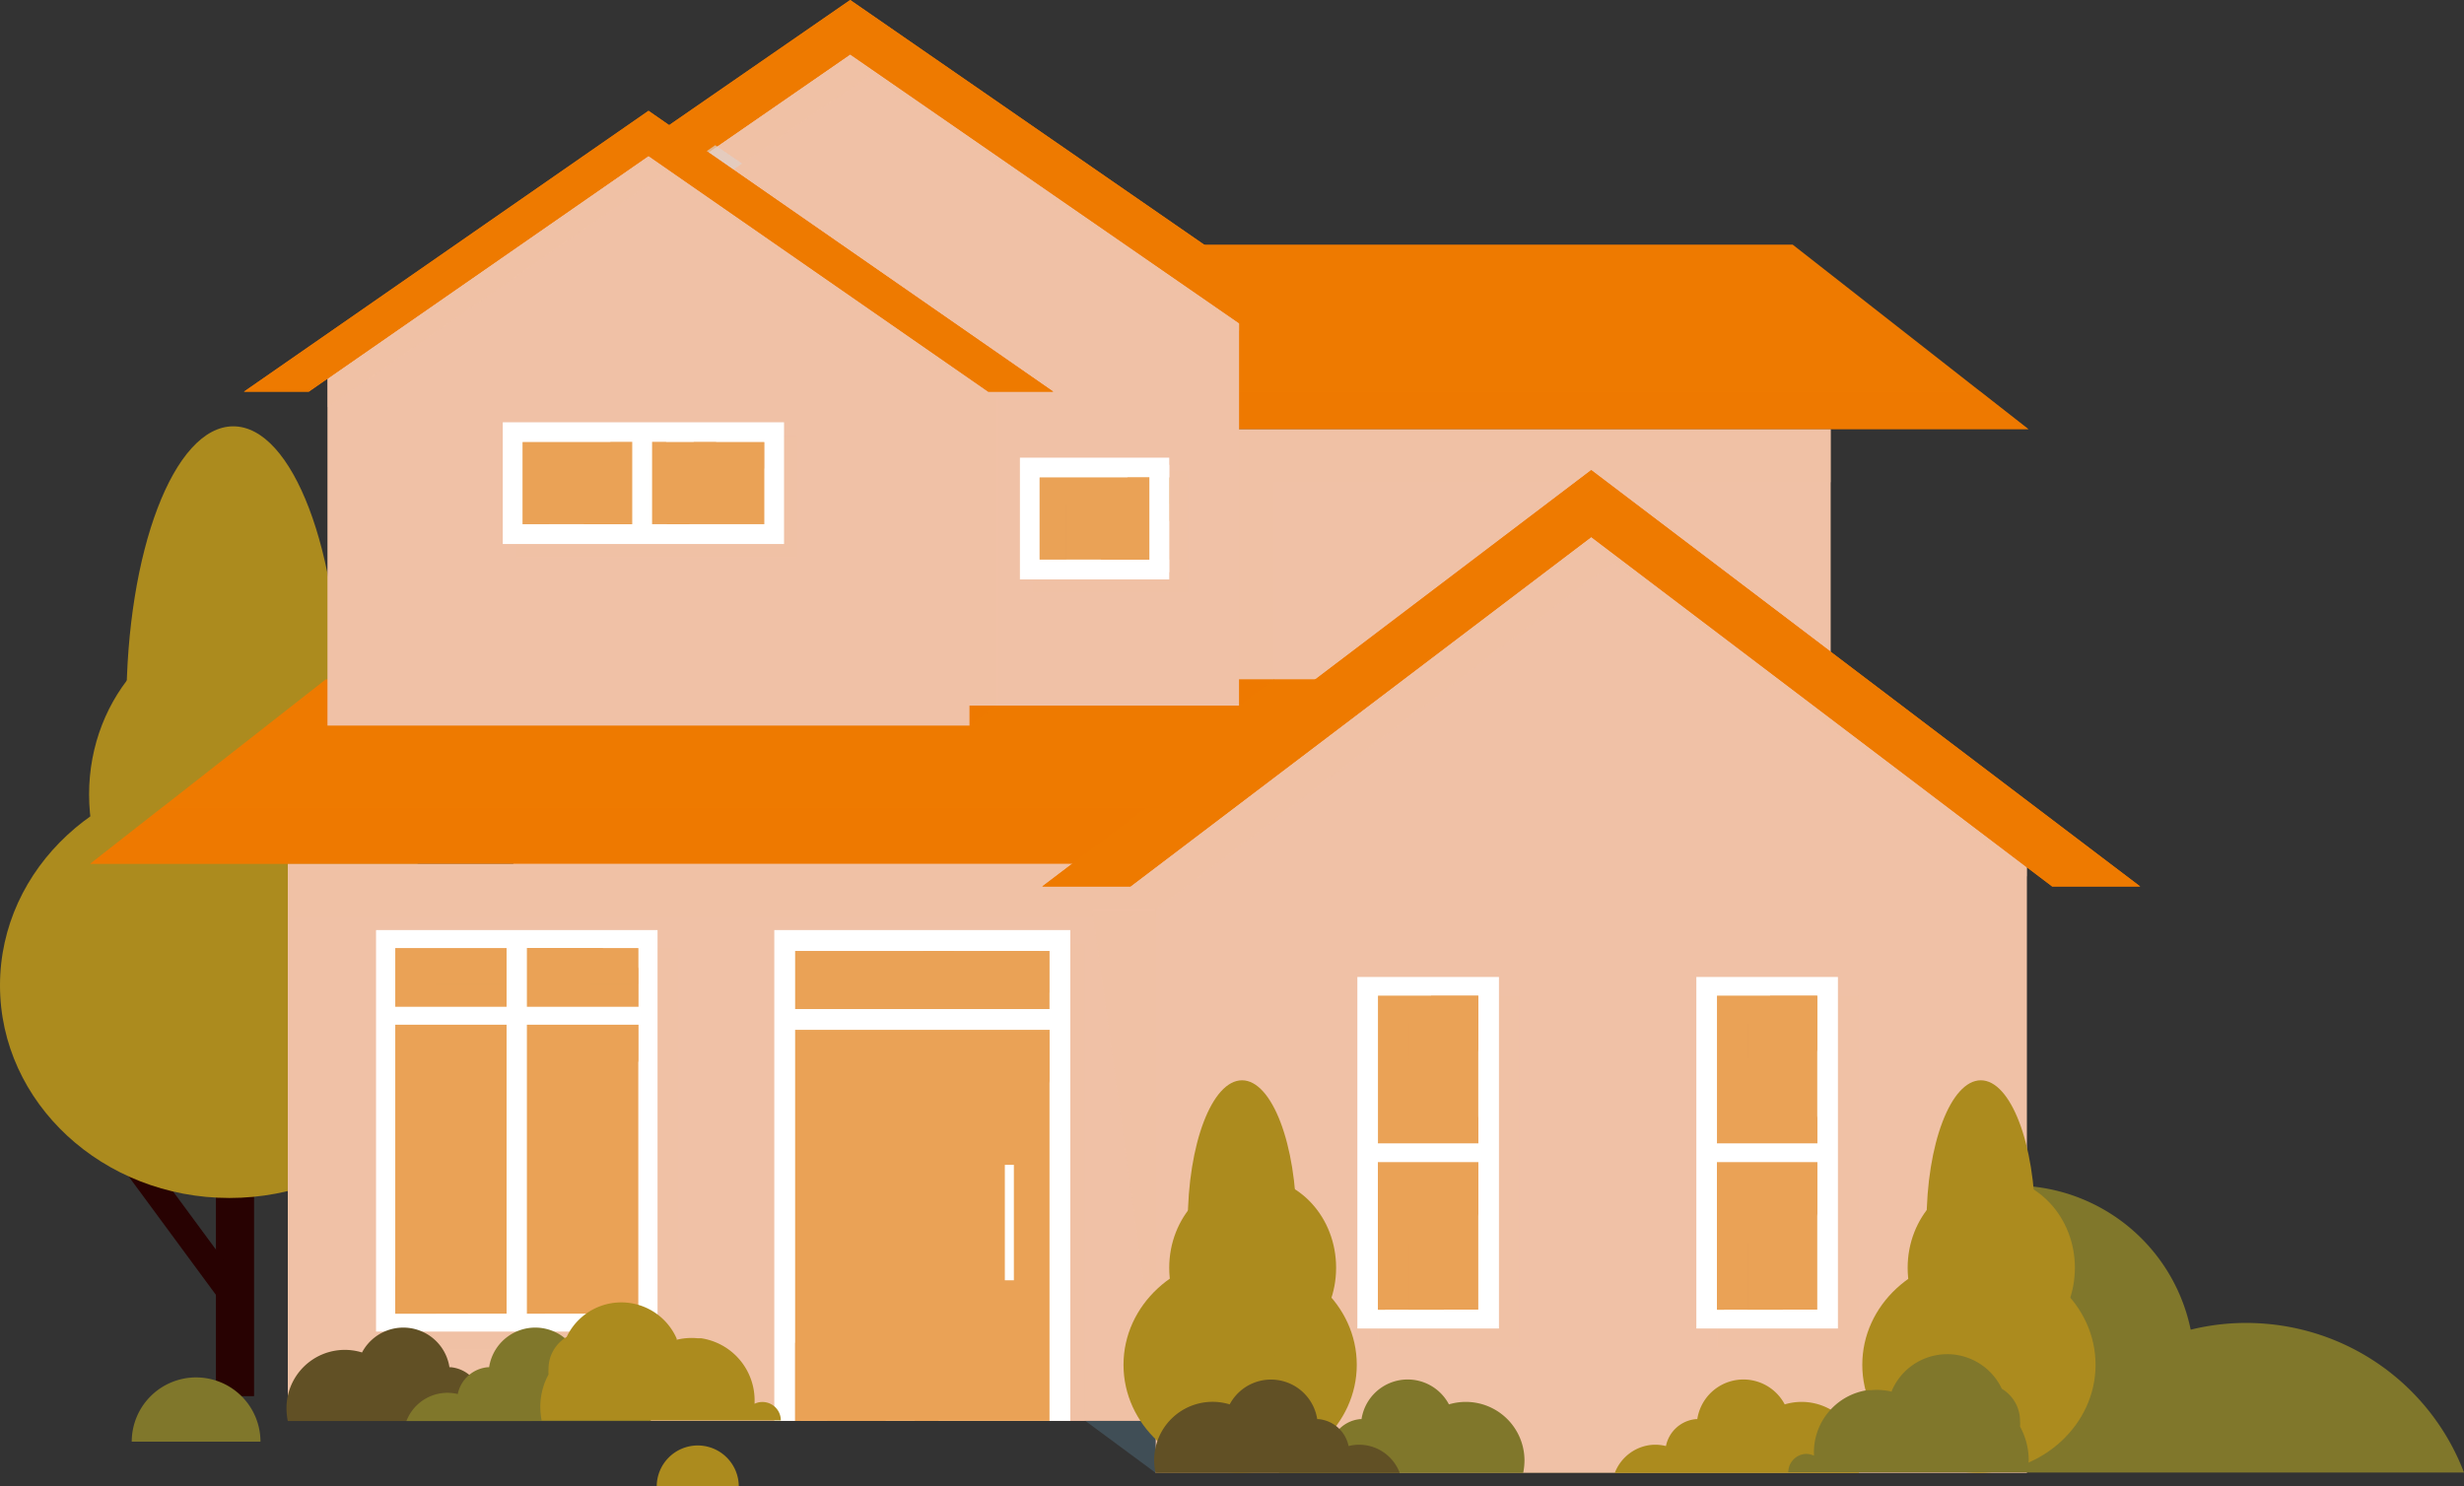 <svg xmlns="http://www.w3.org/2000/svg" viewBox="0 0 207.45 125.17"><rect x="0" y="0" width="207.45" height="125.17" fill="#333333" stroke="none"/><defs><style>.cls-1{isolation:isolate;}.cls-2{fill:#280202;}.cls-3,.cls-4{fill:#ac8b1e;}.cls-10,.cls-11,.cls-12,.cls-13,.cls-14,.cls-17,.cls-19,.cls-20,.cls-21,.cls-22,.cls-4,.cls-5,.cls-7{fill-rule:evenodd;}.cls-5{fill:#80772b;}.cls-11,.cls-12,.cls-6,.cls-9{fill:#f0c1a6;}.cls-10,.cls-13,.cls-7{fill:#ee7a00;}.cls-8{fill:#cd9e7b;}.cls-10,.cls-12,.cls-13,.cls-14,.cls-17,.cls-9{mix-blend-mode:multiply;}.cls-12,.cls-9{opacity:0.42;}.cls-10{opacity:0.4;}.cls-14{fill:#ddcec9;opacity:0.46;}.cls-15{fill:#fff;}.cls-16,.cls-17,.cls-19,.cls-20{fill:#eaa256;}.cls-17,.cls-21{opacity:0.5;}.cls-18,.cls-20{mix-blend-mode:screen;}.cls-21{fill:#4e6a7b;}.cls-22{fill:#615025;}</style></defs><g class="cls-1"><g id="OBJECTS"><rect class="cls-2" x="18.18" y="92.54" width="3.21" height="25.03"/><rect class="cls-2" x="305.04" y="433.68" width="2.26" height="17.65" transform="translate(-494.75 -72.91) rotate(-36.38)"/><ellipse class="cls-3" cx="19.32" cy="82.98" rx="19.32" ry="17.9"/><path class="cls-4" d="M320.58,400.23c0,13-4,23.54-9,23.54s-9-10.54-9-23.54,4-23.54,9-23.54S320.58,387.23,320.58,400.23Z" transform="translate(-291.94 -340.79)"/><path class="cls-4" d="M327.15,407.69c0,8.32-6.2,15.06-13.85,15.06s-13.86-6.74-13.86-15.06,6.2-15.05,13.86-15.05S327.15,399.38,327.15,407.69Z" transform="translate(-291.94 -340.79)"/><path class="cls-5" d="M482.78,452.27a19.45,19.45,0,0,0-6.4.49,15.21,15.21,0,0,0-13.57-12.08c-.16,0-.34,0-.5,0A21,21,0,0,0,423.05,434h0a26.26,26.26,0,0,0-33.28,30.79H499.39A19.58,19.58,0,0,0,482.78,452.27Z" transform="translate(-291.94 -340.79)"/><rect class="cls-6" x="43.22" y="36.14" width="110.91" height="46.91"/><polygon class="cls-7" points="170.78 36.14 150.93 20.6 43.66 20.6 51.03 36.14 170.78 36.14"/><rect class="cls-8" x="48.23" y="78.73" width="105.91" height="4.32"/><rect class="cls-9" x="49.32" y="36.14" width="104.82" height="4.47"/><polygon class="cls-10" points="170.78 36.14 166.74 32.98 86.9 32.98 86.9 36.14 170.78 36.14"/><rect class="cls-6" x="24.23" y="72.74" width="95.03" height="46.91"/><polygon class="cls-7" points="7.59 72.74 27.44 57.2 137.23 57.2 129.86 72.74 7.59 72.74"/><polygon class="cls-10" points="7.59 72.74 13.64 68 132.1 68 129.86 72.74 7.59 72.74"/><rect class="cls-9" x="24.23" y="115.33" width="90.02" height="4.32"/><rect class="cls-9" x="24.23" y="72.74" width="88.94" height="4.47"/><polygon class="cls-11" points="133.97 42.97 97.29 70.47 97.29 77.8 97.29 88.22 97.29 124.02 170.65 124.02 170.65 88.22 170.65 77.8 170.65 70.47 133.97 42.97"/><polygon class="cls-12" points="97.29 72.8 97.29 76.61 135.82 47.38 170.65 73.81 170.65 70.47 135.3 43.96 97.29 72.8"/><polygon class="cls-7" points="133.97 39.59 87.75 74.65 90.14 74.65 93.04 74.65 95.17 74.65 133.97 45.22 172.78 74.65 174.9 74.65 177.8 74.65 180.19 74.65 133.97 39.59"/><polygon class="cls-13" points="133.97 39.59 87.75 74.65 90.14 74.65 93.04 74.65 95.17 74.65 133.97 45.22 172.78 74.65 174.9 74.65 177.8 74.65 180.19 74.65 133.97 39.59"/><polygon class="cls-11" points="71.58 2.75 38.84 25.12 38.84 31.09 38.84 39.56 38.84 59.42 104.32 59.42 104.32 39.56 104.32 31.09 104.32 25.12 71.58 2.75"/><polygon class="cls-12" points="38.84 27.01 38.84 30.11 73.22 6.34 104.32 27.84 104.32 25.12 72.77 3.56 38.84 27.01"/><polygon class="cls-7" points="71.58 0 30.32 28.52 32.46 28.52 35.05 28.52 36.94 28.52 71.58 4.58 106.21 28.52 108.11 28.52 110.7 28.52 112.83 28.52 71.58 0"/><polygon class="cls-13" points="71.58 0 30.32 28.52 32.46 28.52 35.05 28.52 36.94 28.52 71.58 4.58 106.21 28.52 108.11 28.52 110.7 28.52 112.83 28.52 71.58 0"/><polygon class="cls-12" points="59.17 13.25 38.84 25.12 38.84 31.09 38.84 39.56 38.84 59.42 83.9 59.42 83.9 40.45 83.9 33.43 84.11 30.36 59.17 13.25"/><polygon class="cls-14" points="38.84 27.01 38.84 30.11 62.47 13.77 60.22 12.23 38.84 27.01"/><polygon class="cls-14" points="60.97 14.81 62.47 13.77 60.22 12.23 58.73 13.26 60.97 14.81"/><polygon class="cls-11" points="54.6 11.61 27.57 30.16 27.57 35.1 27.57 42.13 27.57 61.1 81.63 61.1 81.63 42.13 81.63 35.1 81.63 30.16 54.6 11.61"/><polygon class="cls-12" points="27.57 31.73 27.57 34.3 55.96 14.59 81.63 32.41 81.63 30.16 55.58 12.28 27.57 31.73"/><polygon class="cls-7" points="54.6 9.33 20.54 32.98 22.3 32.98 24.44 32.98 26 32.98 54.6 13.13 83.2 32.98 84.76 32.98 86.9 32.98 88.67 32.98 54.6 9.33"/><polygon class="cls-13" points="54.6 9.33 20.54 32.98 22.3 32.98 24.44 32.98 26 32.98 54.6 13.13 83.2 32.98 84.76 32.98 86.9 32.98 88.67 32.98 54.6 9.33"/><rect class="cls-9" x="144.56" y="83.85" width="11.92" height="29.6"/><rect class="cls-15" x="142.82" y="82.27" width="11.92" height="29.6"/><rect class="cls-16" x="144.56" y="83.85" width="8.44" height="26.43"/><polygon class="cls-17" points="147.14 86.18 153 86.18 153 83.86 144.56 83.86 144.56 110.29 147.14 110.29 147.14 86.18"/><g class="cls-18"><polygon class="cls-19" points="153 83.86 149.04 83.86 144.56 96.33 144.56 110.29 145.15 110.29 153 88.39 153 83.86"/><polygon class="cls-19" points="150.1 110.29 153 102.21 153 93.95 147.14 110.29 150.1 110.29"/></g><rect class="cls-15" x="143.62" y="96.28" width="10.32" height="1.58"/><rect class="cls-9" x="116.02" y="83.85" width="11.92" height="29.6"/><rect class="cls-15" x="114.28" y="82.27" width="11.92" height="29.6"/><rect class="cls-16" x="116.02" y="83.85" width="8.44" height="26.43"/><polygon class="cls-17" points="118.6 86.18 124.46 86.18 124.46 83.86 116.02 83.86 116.02 110.29 118.6 110.29 118.6 86.18"/><g class="cls-18"><polygon class="cls-19" points="124.46 83.86 120.49 83.86 116.02 96.33 116.02 110.29 116.61 110.29 124.46 88.39 124.46 83.86"/><polygon class="cls-19" points="121.56 110.29 124.46 102.21 124.46 93.95 118.6 110.29 121.56 110.29"/></g><rect class="cls-15" x="115.08" y="96.28" width="10.32" height="1.58"/><path class="cls-12" d="M358.3,420.29v40.15h24.92V420.29Z" transform="translate(-291.94 -340.79)"/><rect class="cls-15" x="65.19" y="78.32" width="24.92" height="41.33"/><rect class="cls-16" x="66.95" y="80.08" width="21.41" height="39.57"/><polygon class="cls-17" points="70.45 83.59 88.35 83.59 88.35 80.08 66.95 80.08 66.95 119.65 70.45 119.65 70.45 83.59"/><polygon class="cls-20" points="69.62 119.65 74.56 119.65 87.5 80.08 82.56 80.08 69.62 119.65"/><polygon class="cls-20" points="77.74 80.08 66.95 113.1 66.95 119.65 67.4 119.65 80.34 80.08 77.74 80.08"/><polygon class="cls-20" points="88.35 91.03 88.35 84.93 77 119.65 79 119.65 88.35 91.03"/><rect class="cls-15" x="65.78" y="84.97" width="23.4" height="1.75"/><rect class="cls-15" x="84.6" y="98.09" width="0.76" height="9.72"/><rect class="cls-9" x="33.37" y="79.84" width="23.7" height="33.81"/><rect class="cls-15" x="31.66" y="78.32" width="23.7" height="33.81"/><rect class="cls-16" x="33.28" y="79.84" width="20.46" height="30.78"/><polygon class="cls-17" points="36.7 82.87 53.74 82.87 53.74 79.84 33.28 79.84 33.28 110.62 36.7 110.62 36.7 82.87"/><g class="cls-18"><polygon class="cls-19" points="50.76 79.84 43.55 79.84 33.28 107.67 33.28 110.62 39.4 110.62 50.76 79.84"/><polygon class="cls-19" points="45.88 110.62 53.74 89.33 53.74 81.43 42.97 110.62 45.88 110.62"/></g><polygon class="cls-19" points="49.64 82.87 50.76 79.84 43.55 79.84 42.43 82.87 49.64 82.87"/><rect class="cls-15" x="32.43" y="84.78" width="21.93" height="1.51"/><rect class="cls-15" x="42.65" y="79.2" width="1.71" height="32.07"/><polygon class="cls-12" points="97.29 115.33 91.96 76.61 97.29 76.61 97.29 81.27 97.29 115.33"/><rect class="cls-9" x="43.44" y="36.68" width="23.68" height="10.25"/><rect class="cls-15" x="42.33" y="35.56" width="23.68" height="10.25"/><rect class="cls-16" x="44" y="37.23" width="20.35" height="6.91"/><polygon class="cls-17" points="46.22 39.46 64.34 39.46 64.34 37.23 44 37.23 44 44.14 46.22 44.14 46.22 39.46"/><g class="cls-18"><polygon class="cls-19" points="53.83 44.14 56.09 37.23 51.39 37.23 49.13 44.14 53.83 44.14"/><polygon class="cls-19" points="58.04 44.14 60.3 37.23 58.41 37.23 56.15 44.14 58.04 44.14"/></g><rect class="cls-15" x="53.23" y="36.16" width="1.67" height="9.05"/><rect class="cls-9" x="86.98" y="39.65" width="13.03" height="10.25"/><rect class="cls-15" x="85.87" y="38.54" width="12.57" height="10.25"/><rect class="cls-16" x="87.53" y="40.21" width="10.9" height="6.91"/><polygon class="cls-17" points="89.76 42.43 98.44 42.43 98.44 40.21 87.53 40.21 87.53 47.12 89.76 47.12 89.76 42.43"/><polygon class="cls-20" points="97.36 47.12 98.44 43.83 98.44 40.21 94.93 40.21 92.67 47.12 97.36 47.12"/><rect class="cls-15" x="96.77" y="39.14" width="1.67" height="9.05"/><polygon class="cls-10" points="81.63 61.1 83.9 59.42 81.63 59.42 81.63 61.1"/><polygon class="cls-10" points="104.32 59.42 107.32 57.2 104.32 57.2 104.32 59.42"/><polygon class="cls-12" points="104.32 57.2 107.21 57.2 107.21 36.2 104.32 36.2 104.32 38.73 104.32 57.2"/><polygon class="cls-21" points="97.29 124.02 91.38 119.65 97.29 119.65 97.29 124.02"/><path class="cls-4" d="M431,462.46a3.71,3.71,0,0,1,1.2.1,2.84,2.84,0,0,1,2.54-2.27h.1a3.93,3.93,0,0,1,7.36-1.24h0a4.94,4.94,0,0,1,6.36,4.7,4.83,4.83,0,0,1-.12,1.08H427.89A3.69,3.69,0,0,1,431,462.46Z" transform="translate(-291.94 -340.79)"/><path class="cls-22" d="M333.62,458.09a3.68,3.68,0,0,0-1.2.09,2.85,2.85,0,0,0-2.55-2.26h-.09a3.93,3.93,0,0,0-7.36-1.24h0a4.91,4.91,0,0,0-6.36,4.7,5.32,5.32,0,0,0,.11,1.07h20.56A3.67,3.67,0,0,0,333.62,458.09Z" transform="translate(-291.94 -340.79)"/><path class="cls-5" d="M329.28,458.09a3.71,3.71,0,0,1,1.2.09,2.84,2.84,0,0,1,2.54-2.26h.1a3.93,3.93,0,0,1,7.36-1.24h0a4.91,4.91,0,0,1,6.36,4.7,4.68,4.68,0,0,1-.12,1.07H326.16A3.7,3.7,0,0,1,329.28,458.09Z" transform="translate(-291.94 -340.79)"/><path class="cls-4" d="M337.78,457.28a6.21,6.21,0,0,1,.34-.74,3.73,3.73,0,0,1,0-.48,3.23,3.23,0,0,1,.19-1.08,3.17,3.17,0,0,1,1.34-1.61,5.09,5.09,0,0,1,9.26.14l0,.1a5.23,5.23,0,0,1,1.73-.13l.31,0a5.29,5.29,0,0,1,4.52,5.38V459a1.44,1.44,0,0,1,.65-.15h.06a1.55,1.55,0,0,1,1.5,1.55H337.54a6.15,6.15,0,0,1-.11-1.15A5.82,5.82,0,0,1,337.78,457.28Z" transform="translate(-291.94 -340.79)"/><path class="cls-4" d="M468.37,455.72c0,5-4.4,9.1-9.82,9.1s-9.82-4.08-9.82-9.1,4.4-9.1,9.82-9.1S468.37,450.7,468.37,455.72Z" transform="translate(-291.94 -340.79)"/><path class="cls-4" d="M463.29,443.76c0,6.6-2.05,12-4.58,12s-4.57-5.36-4.57-12,2.05-12,4.57-12S463.29,437.15,463.29,443.76Z" transform="translate(-291.94 -340.79)"/><ellipse class="cls-3" cx="167.65" cy="106.76" rx="7.04" ry="7.65"/><path class="cls-5" d="M462.35,461.65a7,7,0,0,0-.34-.74,2.42,2.42,0,0,0,0-.47,3.14,3.14,0,0,0-1.53-2.7,5.08,5.08,0,0,0-9.26.15l0,.09a5.47,5.47,0,0,0-1.72-.13l-.32,0a5.29,5.29,0,0,0-4.52,5.38v.14a1.59,1.59,0,0,0-.65-.15H444a1.55,1.55,0,0,0-1.5,1.55h20.13a6.25,6.25,0,0,0,.11-1.16A5.86,5.86,0,0,0,462.35,461.65Z" transform="translate(-291.94 -340.79)"/><path class="cls-4" d="M406.17,455.72c0,5-4.4,9.1-9.82,9.1s-9.82-4.08-9.82-9.1,4.4-9.1,9.82-9.1S406.17,450.7,406.17,455.72Z" transform="translate(-291.94 -340.79)"/><path class="cls-4" d="M401.09,443.76c0,6.6-2,12-4.58,12s-4.57-5.36-4.57-12,2.05-12,4.57-12S401.09,437.15,401.09,443.76Z" transform="translate(-291.94 -340.79)"/><path class="cls-4" d="M404.43,447.55c0,4.23-3.15,7.65-7,7.65s-7.05-3.42-7.05-7.65,3.16-7.65,7.05-7.65S404.43,443.32,404.43,447.55Z" transform="translate(-291.94 -340.79)"/><path class="cls-5" d="M402.73,462.46a3.68,3.68,0,0,1,1.2.1,2.85,2.85,0,0,1,2.54-2.27h.1a3.93,3.93,0,0,1,7.36-1.24h0a4.94,4.94,0,0,1,6.36,4.7,5.49,5.49,0,0,1-.11,1.08H399.61A3.69,3.69,0,0,1,402.73,462.46Z" transform="translate(-291.94 -340.79)"/><path class="cls-5" d="M308.45,456.78a5.42,5.42,0,0,0-5.42,5.41h10.84A5.42,5.42,0,0,0,308.45,456.78Z" transform="translate(-291.94 -340.79)"/><path class="cls-4" d="M350.68,462.51a3.46,3.46,0,0,0-3.45,3.46h6.91A3.46,3.46,0,0,0,350.68,462.51Z" transform="translate(-291.94 -340.79)"/><path class="cls-22" d="M406.68,462.46a3.66,3.66,0,0,0-1.2.1,2.85,2.85,0,0,0-2.55-2.27h-.09a3.94,3.94,0,0,0-7.37-1.24h0a4.92,4.92,0,0,0-6.24,5.78h20.56A3.66,3.66,0,0,0,406.68,462.46Z" transform="translate(-291.94 -340.79)"/></g></g></svg>